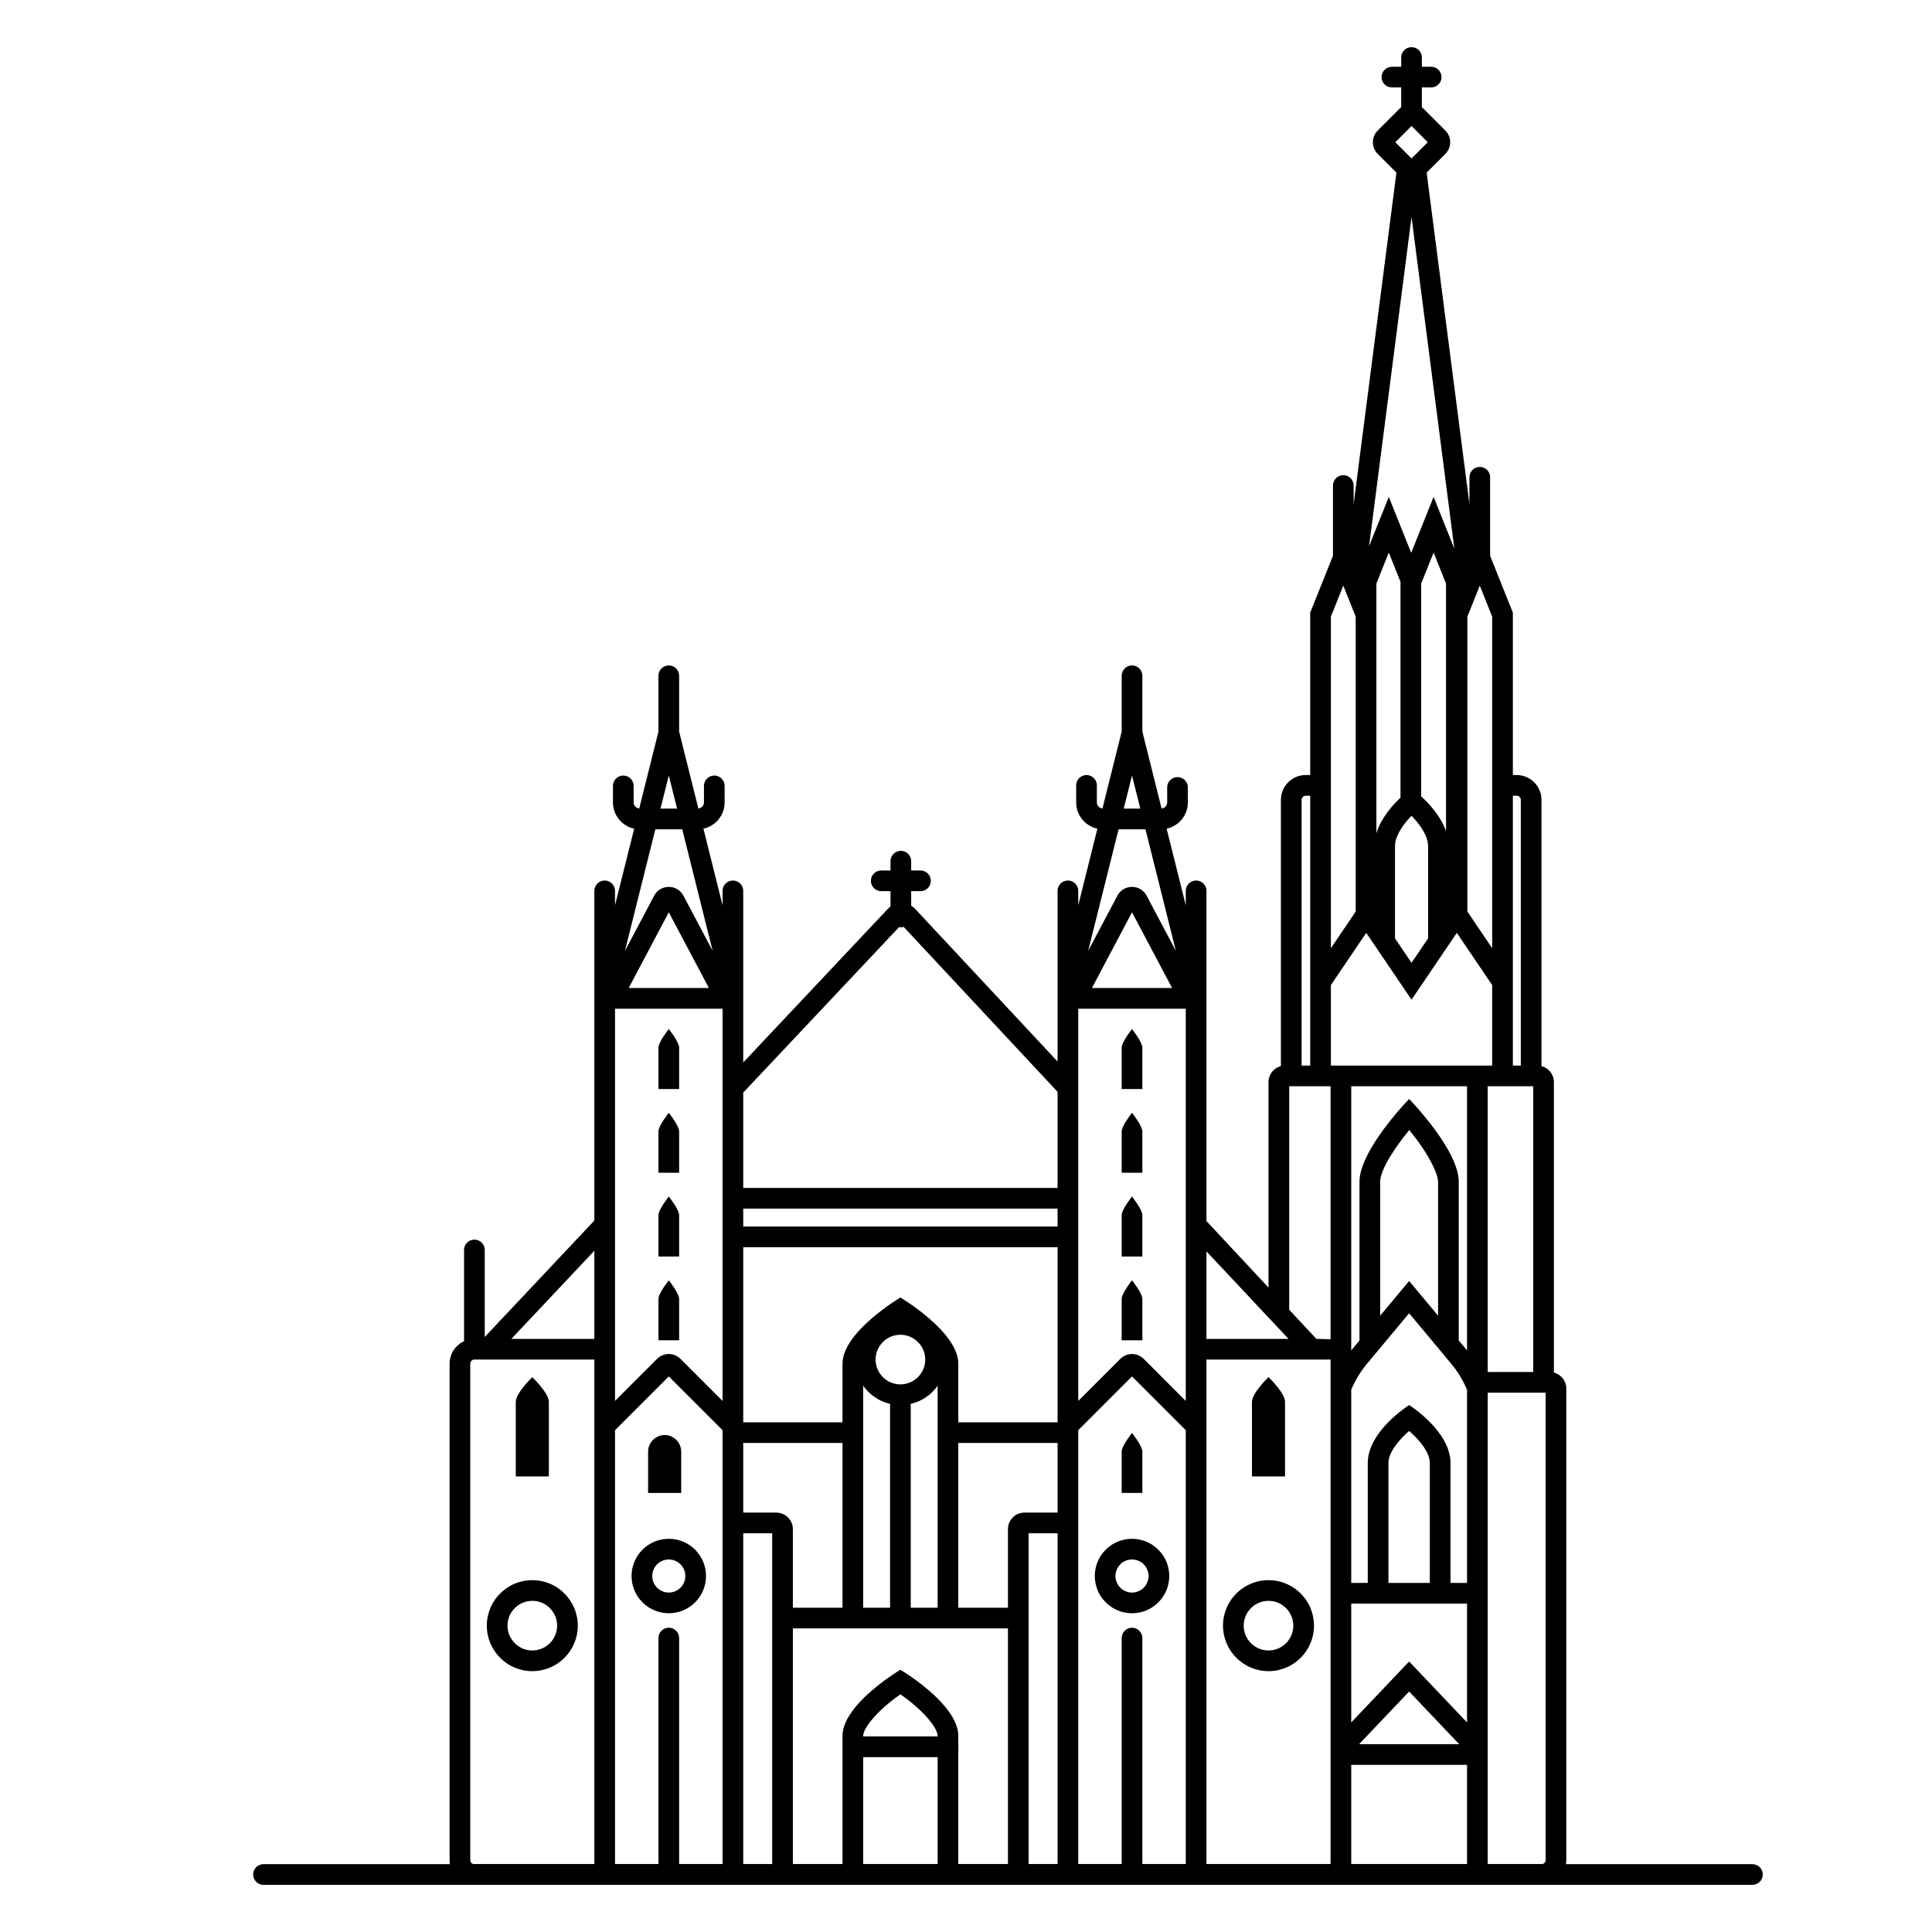 <svg version="1.0" preserveAspectRatio="xMidYMid meet" height="600" viewBox="0 0 450 450" zoomAndPan="magnify" width="600" xmlns:xlink="http://www.w3.org/1999/xlink" xmlns="http://www.w3.org/2000/svg"><defs><clipPath id="f8e869cbf0"><path clip-rule="nonzero" d="M 104.605 434.539 L 109.188 434.539 L 109.188 437.871 L 104.605 437.871 Z M 104.605 434.539"></path></clipPath><clipPath id="e497ff11e4"><path clip-rule="nonzero" d="M 108.32 436.32 C 106.402 436.434 106.43 437.266 106.207 437.547 C 106.066 437.711 105.93 437.824 105.734 437.852 C 105.512 437.879 105.094 437.797 104.926 437.656 C 104.734 437.488 104.594 437.102 104.648 436.852 C 104.703 436.57 105.121 436.156 105.398 436.098 C 105.648 436.043 106.012 436.211 106.18 436.406 C 106.344 436.57 106.457 436.961 106.371 437.211 C 106.316 437.434 106.066 437.738 105.816 437.824 C 105.594 437.906 105.207 437.852 105.012 437.711 C 104.789 437.574 104.621 437.266 104.621 436.961 C 104.648 436.488 105.207 435.598 105.539 435.211 C 105.762 434.934 105.93 434.793 106.262 434.68 C 106.762 434.516 107.848 434.516 108.32 434.598 C 108.57 434.625 108.766 434.68 108.902 434.82 C 109.043 434.934 109.18 435.152 109.18 435.348 C 109.18 435.57 109.07 435.934 108.902 436.098 C 108.766 436.238 108.32 436.32 108.32 436.32"></path></clipPath><clipPath id="13e2a70bff"><path clip-rule="nonzero" d="M 0.605 0.539 L 5.188 0.539 L 5.188 3.871 L 0.605 3.871 Z M 0.605 0.539"></path></clipPath><clipPath id="ae0815595b"><path clip-rule="nonzero" d="M 4.32 2.32 C 2.402 2.434 2.43 3.266 2.207 3.547 C 2.066 3.711 1.93 3.824 1.734 3.852 C 1.512 3.879 1.094 3.797 0.926 3.656 C 0.734 3.488 0.594 3.102 0.648 2.852 C 0.703 2.57 1.121 2.156 1.398 2.098 C 1.648 2.043 2.012 2.211 2.18 2.406 C 2.344 2.57 2.457 2.961 2.371 3.211 C 2.316 3.434 2.066 3.738 1.816 3.824 C 1.594 3.906 1.207 3.852 1.012 3.711 C 0.789 3.574 0.621 3.266 0.621 2.961 C 0.648 2.488 1.207 1.598 1.539 1.211 C 1.762 0.934 1.93 0.793 2.262 0.68 C 2.762 0.516 3.848 0.516 4.32 0.598 C 4.57 0.625 4.766 0.68 4.902 0.82 C 5.043 0.934 5.18 1.152 5.18 1.348 C 5.18 1.57 5.07 1.934 4.902 2.098 C 4.766 2.238 4.32 2.32 4.32 2.32"></path></clipPath><clipPath id="f9f34100c8"><rect height="4" y="0" width="6" x="0"></rect></clipPath><clipPath id="ce5687151f"><path clip-rule="nonzero" d="M 104 11.008 L 365 11.008 L 365 439.258 L 104 439.258 Z M 104 11.008"></path></clipPath><clipPath id="89827325c9"><path clip-rule="nonzero" d="M 58.766 434 L 410.516 434 L 410.516 439.258 L 58.766 439.258 Z M 58.766 434"></path></clipPath></defs><g clip-path="url(#f8e869cbf0)"><g clip-path="url(#e497ff11e4)"><g transform="matrix(1, 0, 0, 1, 104, 434)"><g clip-path="url(#f9f34100c8)"><g clip-path="url(#13e2a70bff)"><g clip-path="url(#ae0815595b)"><rect fill-opacity="1" y="-533" height="648" fill="#000000" width="648" x="-203"></rect></g></g></g></g></g></g><g clip-path="url(#ce5687151f)"><path fill-rule="nonzero" fill-opacity="1" d="M 360.004 433.234 C 360.004 433.766 359.57 434.199 359.039 434.199 L 346.516 434.199 L 346.516 324.379 L 360.004 324.379 Z M 309.988 248.191 L 309.988 229.438 L 318.227 217.281 L 328.773 232.844 L 339.32 217.281 L 347.559 229.438 L 347.559 248.191 Z M 341.699 314.527 C 341.527 314.324 340.809 313.453 339.773 312.219 L 339.773 275.246 C 339.773 274.781 339.727 274.297 339.645 273.801 C 339.137 270.828 337.203 267.379 335.07 264.32 C 334.359 263.297 333.625 262.316 332.914 261.41 C 332.203 260.504 331.516 259.672 330.891 258.945 C 329.344 257.133 328.215 255.98 328.215 255.98 C 328.215 255.98 327.086 257.133 325.527 258.945 C 324.91 259.672 324.223 260.504 323.512 261.41 C 322.801 262.316 322.066 263.297 321.355 264.32 C 319.223 267.379 317.289 270.828 316.785 273.801 C 316.699 274.297 316.652 274.781 316.652 275.246 L 316.652 312.219 L 314.695 314.566 C 314.691 314.566 314.691 314.574 314.691 314.574 C 314.691 314.574 314.691 314.566 314.695 314.566 L 314.727 314.527 L 314.727 253.008 L 341.699 253.008 Z M 321.469 306.449 L 321.469 275.246 C 321.469 272.48 324.828 267.375 328.234 263.203 C 332.801 268.746 334.957 273.449 334.957 275.246 L 334.957 306.449 C 331.578 302.402 328.215 298.367 328.215 298.367 Z M 341.699 324.539 L 341.699 368.691 L 337.848 368.691 L 337.848 340.754 C 337.848 333.309 328.215 327.266 328.215 327.266 C 328.215 327.266 318.578 333.309 318.578 340.754 L 318.578 368.691 L 314.727 368.691 L 314.727 323.703 C 315.645 321.539 316.863 319.484 318.395 317.652 L 328.215 305.883 L 338.031 317.652 C 339.562 319.484 340.781 321.539 341.699 323.703 Z M 323.395 368.691 L 323.395 340.754 C 323.395 338.227 325.898 335.32 328.215 333.297 C 330.531 335.32 333.031 338.227 333.031 340.754 L 333.031 368.691 Z M 341.699 401.188 L 328.215 386.996 L 314.727 401.188 L 314.727 373.508 L 341.699 373.508 Z M 316.551 406.262 L 328.215 393.988 L 339.875 406.262 Z M 341.699 434.199 L 314.727 434.199 L 314.727 411.078 L 341.699 411.078 Z M 306.613 311.855 L 300.277 305.066 L 300.277 253.008 L 309.91 253.008 L 309.91 311.953 C 309.594 311.898 306.613 311.855 306.613 311.855 Z M 309.91 324.379 L 309.91 434.199 L 281.008 434.199 L 281.008 316.672 L 309.91 316.672 Z M 276.191 434.199 L 266.078 434.199 L 266.078 381.535 C 266.078 380.207 265 379.129 263.668 379.129 C 262.34 379.129 261.262 380.207 261.262 381.535 L 261.262 434.199 L 251.145 434.199 L 251.145 333.117 L 263.668 320.594 L 276.191 333.117 Z M 251.145 290.5 L 251.145 234.945 L 276.191 234.945 L 276.191 311.855 L 281.008 311.855 L 281.008 291.477 L 300.129 311.855 L 276.191 311.855 L 276.191 326.305 L 266.395 316.504 C 265.641 315.754 264.656 315.375 263.668 315.375 C 262.93 315.375 262.188 315.586 261.551 316.012 C 261.336 316.152 261.129 316.312 260.945 316.504 L 251.145 326.305 Z M 273.008 230.129 L 254.332 230.129 L 263.668 212.488 Z M 260.539 193.16 L 266.801 193.16 L 273.883 221.484 L 267.074 208.625 C 266.352 207.262 265.008 206.574 263.668 206.574 C 263.332 206.574 263 206.617 262.676 206.703 C 261.699 206.961 260.805 207.602 260.262 208.625 L 253.453 221.484 Z M 263.668 180.629 L 265.602 188.344 L 261.738 188.344 Z M 303.168 186.297 C 303.168 185.766 303.598 185.336 304.129 185.336 L 305.172 185.336 L 305.172 227.961 L 309.988 220.852 L 309.988 143.629 L 312.879 136.406 L 315.77 143.629 L 315.77 212.324 L 305.172 227.961 L 305.172 248.191 L 303.168 248.191 Z M 331.023 185.496 L 331.023 135.922 L 333.914 128.699 L 336.805 135.922 L 336.805 193.605 C 335.605 190.152 332.961 187.258 331.023 185.496 Z M 320.586 194.086 L 320.586 135.922 L 323.477 128.699 L 326.207 135.523 L 326.207 185.793 C 324.215 187.664 321.637 190.613 320.586 194.086 Z M 324.922 197.137 C 324.922 194.617 326.895 191.941 328.773 190.012 C 330.625 191.918 332.629 194.598 332.629 197.137 L 332.629 218.57 L 328.773 224.254 L 324.922 218.57 Z M 328.773 50.539 L 338.746 127.809 L 333.914 115.727 L 328.695 128.773 L 323.477 115.727 L 318.879 127.219 Z M 324.992 33.129 L 328.773 29.34 L 332.559 33.129 L 328.773 36.91 Z M 341.781 143.629 L 344.672 136.406 L 347.559 143.629 L 347.559 220.852 L 341.781 212.324 Z M 357.113 253.008 L 357.113 319.559 L 346.516 319.559 L 346.516 253.008 Z M 352.375 230.531 L 352.375 185.336 L 353.262 185.336 C 353.793 185.336 354.223 185.766 354.223 186.297 L 354.223 248.191 L 352.375 248.191 Z M 246.328 276.691 L 173.113 276.691 L 173.113 254.488 L 209.406 215.949 C 209.543 215.977 209.684 215.996 209.824 215.996 C 210.055 215.996 210.27 215.949 210.48 215.891 L 246.328 254.309 Z M 246.328 285.684 L 173.113 285.684 L 173.113 281.508 L 246.328 281.508 Z M 246.328 331.121 L 246.328 331.281 L 223.207 331.281 L 223.207 317.633 C 223.207 310.188 209.723 302.219 209.723 302.219 C 209.723 302.219 196.234 310.188 196.234 317.633 L 196.234 331.281 L 173.113 331.281 L 173.113 290.5 L 246.328 290.5 Z M 246.328 352.312 L 238.621 352.312 C 236.496 352.312 234.77 354.039 234.77 356.168 L 234.77 374.473 L 223.207 374.473 L 223.207 336.098 L 246.328 336.098 Z M 246.328 374.473 L 246.328 434.199 L 239.586 434.199 L 239.586 357.129 L 246.328 357.129 Z M 204.668 325.988 C 205.496 326.438 206.402 326.77 207.344 326.992 C 207.328 327.082 207.312 327.172 207.312 327.266 L 207.312 374.473 L 201.051 374.473 L 201.051 322.75 C 201.402 323.254 201.793 323.73 202.23 324.168 C 202.469 324.402 202.719 324.633 202.984 324.848 C 203.504 325.281 204.074 325.66 204.668 325.988 Z M 209.723 322.449 C 206.535 322.449 203.941 319.855 203.941 316.672 C 203.941 313.484 206.535 310.891 209.723 310.891 C 212.906 310.891 215.504 313.484 215.504 316.672 C 215.504 319.855 212.906 322.449 209.723 322.449 Z M 212.102 326.992 C 213.043 326.77 213.945 326.438 214.773 325.988 C 215.371 325.66 215.938 325.281 216.461 324.848 C 216.727 324.633 216.977 324.402 217.215 324.168 C 217.648 323.73 218.039 323.254 218.391 322.75 L 218.391 374.473 L 212.129 374.473 L 212.129 327.266 C 212.129 327.172 212.117 327.082 212.102 326.992 Z M 234.77 434.199 L 223.207 434.199 L 223.207 407.223 C 223.23 407.105 223.242 406.988 223.242 406.863 C 223.242 406.738 223.23 406.621 223.207 406.504 L 223.207 404.336 C 223.207 403.637 223.09 402.934 222.879 402.23 C 222.73 401.766 222.547 401.301 222.324 400.836 C 222.102 400.375 221.844 399.914 221.555 399.461 C 220.691 398.098 219.562 396.785 218.344 395.57 C 217.73 394.961 217.098 394.379 216.465 393.832 C 216.043 393.473 215.621 393.117 215.207 392.785 C 215 392.617 214.793 392.453 214.59 392.297 C 214.184 391.977 213.785 391.68 213.406 391.398 C 211.316 389.863 209.723 388.922 209.723 388.922 C 209.723 388.922 208.125 389.863 206.039 391.398 C 205.656 391.68 205.262 391.977 204.855 392.297 C 204.648 392.453 204.445 392.617 204.238 392.785 C 203.82 393.117 203.398 393.473 202.98 393.832 C 202.348 394.379 201.715 394.961 201.102 395.57 C 199.883 396.785 198.754 398.098 197.891 399.461 C 197.602 399.914 197.344 400.375 197.117 400.836 C 196.898 401.301 196.711 401.766 196.57 402.23 C 196.355 402.934 196.234 403.637 196.234 404.336 L 196.234 434.199 L 184.676 434.199 L 184.676 379.289 L 234.77 379.289 Z M 218.391 404.453 L 201.051 404.453 L 201.051 404.336 C 201.051 402.414 204.508 398.254 209.723 394.641 C 214.934 398.254 218.391 402.414 218.391 404.336 Z M 218.391 434.199 L 201.051 434.199 L 201.051 409.273 L 218.391 409.273 Z M 183.547 353.441 C 183.371 353.266 183.18 353.113 182.973 352.973 C 182.363 352.555 181.621 352.312 180.82 352.312 L 173.113 352.312 L 173.113 336.098 L 196.234 336.098 L 196.234 374.473 L 184.676 374.473 L 184.676 356.168 C 184.676 355.105 184.242 354.141 183.547 353.441 Z M 179.859 374.473 L 179.859 434.199 L 173.113 434.199 L 173.113 357.129 L 179.859 357.129 Z M 168.297 352.312 L 168.297 434.199 L 158.184 434.199 L 158.184 381.535 C 158.184 380.207 157.105 379.129 155.773 379.129 C 154.445 379.129 153.367 380.207 153.367 381.535 L 153.367 434.199 L 143.25 434.199 L 143.25 333.117 L 155.773 320.594 L 168.297 333.117 Z M 145.559 221.484 L 152.641 193.16 L 158.91 193.16 L 165.992 221.484 L 159.184 208.625 C 158.461 207.262 157.113 206.574 155.773 206.574 C 155.438 206.574 155.102 206.617 154.777 206.703 C 153.805 206.961 152.91 207.602 152.367 208.625 L 147.547 217.738 L 143.25 225.852 Z M 155.773 180.629 L 157.707 188.344 L 153.844 188.344 Z M 146.434 230.129 L 155.773 212.488 L 165.117 230.129 Z M 168.297 234.945 L 168.297 326.305 L 158.5 316.504 C 157.746 315.754 156.762 315.375 155.773 315.375 C 155.039 315.375 154.293 315.586 153.652 316.012 C 153.441 316.152 153.234 316.312 153.051 316.504 L 143.25 326.305 L 143.25 234.945 Z M 138.434 331.121 L 138.434 434.199 L 110.496 434.199 C 109.965 434.199 109.535 433.766 109.535 433.234 L 109.535 317.633 C 109.535 317.102 109.965 316.672 110.496 316.672 L 138.434 316.672 L 138.434 311.855 L 119.102 311.855 L 138.434 291.324 C 138.434 312.543 138.434 331.121 138.434 331.121 Z M 112.906 311.855 Z M 361.93 319.695 L 361.93 252.047 C 361.93 250.984 361.5 250.02 360.801 249.32 C 360.625 249.145 360.434 248.992 360.234 248.852 C 359.871 248.609 359.473 248.438 359.039 248.328 L 359.039 186.297 C 359.039 184.703 358.395 183.258 357.348 182.211 C 356.301 181.164 354.855 180.52 353.262 180.52 L 352.375 180.52 L 352.375 142.703 L 347.078 129.457 L 347.078 111.156 C 347.078 109.828 346 108.75 344.672 108.75 C 343.34 108.75 342.262 109.828 342.262 111.156 L 342.262 117.418 L 332.297 40.203 L 336.648 35.852 C 338.152 34.348 338.152 31.906 336.648 30.402 L 331.5 25.254 C 331.398 25.156 331.289 25.086 331.184 24.992 L 331.184 20.367 L 333.348 20.367 C 334.676 20.367 335.754 19.289 335.754 17.961 C 335.754 16.629 334.676 15.551 333.348 15.551 L 331.184 15.551 L 331.184 13.383 C 331.184 12.055 330.105 10.977 328.773 10.977 C 327.445 10.977 326.367 12.055 326.367 13.383 L 326.367 15.551 L 324.203 15.551 C 322.875 15.551 321.797 16.629 321.797 17.961 C 321.797 19.289 322.875 20.367 324.203 20.367 L 326.367 20.367 L 326.367 24.992 C 326.262 25.086 326.152 25.156 326.051 25.254 L 320.902 30.402 C 319.398 31.906 319.398 34.348 320.902 35.852 L 325.254 40.203 L 315.289 117.418 L 315.289 113.086 C 315.289 111.754 314.211 110.676 312.879 110.676 C 311.551 110.676 310.473 111.754 310.473 113.086 L 310.473 129.457 L 305.172 142.703 L 305.172 180.52 L 304.129 180.52 C 302.535 180.52 301.09 181.164 300.039 182.211 C 298.996 183.258 298.348 184.703 298.348 186.297 L 298.348 248.328 C 297.918 248.438 297.516 248.609 297.156 248.852 C 296.953 248.992 296.766 249.145 296.59 249.32 C 295.891 250.02 295.461 250.984 295.461 252.047 L 295.461 299.902 L 281.008 284.414 L 281.008 207.496 C 281.008 206.168 279.93 205.09 278.602 205.09 C 277.27 205.09 276.191 206.168 276.191 207.496 L 276.191 210.863 L 271.73 193.016 C 274.551 192.41 276.676 189.902 276.676 186.898 L 276.676 183.41 C 276.676 182.078 275.594 181 274.266 181 C 272.938 181 271.859 182.078 271.859 183.41 L 271.859 186.898 C 271.859 187.648 271.281 188.238 270.555 188.316 L 266.078 170.402 L 266.078 157.398 C 266.078 156.07 265 154.988 263.668 154.988 C 262.34 154.988 261.262 156.07 261.262 157.398 L 261.262 170.402 L 256.785 188.316 C 256.059 188.238 255.48 187.648 255.48 186.898 L 255.48 182.926 C 255.48 181.598 254.402 180.52 253.074 180.52 C 251.742 180.52 250.664 181.598 250.664 182.926 L 250.664 186.898 C 250.664 189.902 252.785 192.41 255.605 193.016 L 251.145 210.863 L 251.145 207.496 C 251.145 206.168 250.066 205.09 248.738 205.09 C 247.406 205.09 246.328 206.168 246.328 207.496 L 246.328 247.25 L 213.145 211.688 C 212.879 211.398 212.562 211.168 212.23 210.969 L 212.23 207.566 L 214.398 207.566 C 215.727 207.566 216.809 206.488 216.809 205.16 C 216.809 203.828 215.727 202.75 214.398 202.75 L 212.23 202.75 L 212.23 200.586 C 212.23 199.258 211.152 198.18 209.824 198.18 C 208.492 198.18 207.414 199.258 207.414 200.586 L 207.414 202.75 L 205.25 202.75 C 203.922 202.75 202.844 203.828 202.844 205.16 C 202.844 206.488 203.922 207.566 205.25 207.566 L 207.414 207.566 L 207.414 211.156 C 207.203 211.309 207.004 211.48 206.816 211.672 L 173.113 247.465 L 173.113 207.496 C 173.113 206.168 172.035 205.09 170.707 205.09 C 169.379 205.09 168.297 206.168 168.297 207.496 L 168.297 210.863 L 163.84 193.016 C 166.656 192.41 168.781 189.902 168.781 186.898 L 168.781 183.047 C 168.781 181.719 167.703 180.637 166.371 180.637 C 165.043 180.637 163.965 181.719 163.965 183.047 L 163.965 186.898 C 163.965 187.648 163.387 188.238 162.664 188.316 L 158.184 170.402 L 158.184 157.398 C 158.184 156.07 157.105 154.988 155.773 154.988 C 154.445 154.988 153.367 156.07 153.367 157.398 L 153.367 170.402 L 148.887 188.316 C 148.164 188.238 147.586 187.648 147.586 186.898 L 147.586 183.047 C 147.586 181.719 146.508 180.637 145.18 180.637 C 143.848 180.637 142.77 181.719 142.77 183.047 L 142.77 186.898 C 142.77 189.902 144.891 192.41 147.711 193.016 L 143.25 210.863 L 143.25 207.496 C 143.25 206.168 142.172 205.09 140.844 205.09 C 139.512 205.09 138.434 206.168 138.434 207.496 L 138.434 230.129 C 138.434 230.129 138.434 257.887 138.434 284.293 L 112.906 311.406 L 112.906 291.141 C 112.906 289.812 111.828 288.734 110.496 288.734 C 109.168 288.734 108.09 289.812 108.09 291.141 L 108.09 312.395 C 107.461 312.68 106.891 313.066 106.41 313.551 C 105.363 314.594 104.719 316.039 104.719 317.633 L 104.719 433.234 C 104.719 436.426 107.309 439.016 110.496 439.016 L 359.039 439.016 C 362.23 439.016 364.82 436.426 364.82 433.234 L 364.82 323.414 C 364.82 321.617 363.59 320.129 361.93 319.695" fill="#000000"></path></g><path fill-rule="nonzero" fill-opacity="1" d="M 155.773 363.23 C 157.902 363.23 159.629 364.957 159.629 367.086 C 159.629 369.211 157.902 370.938 155.773 370.938 C 153.648 370.938 151.922 369.211 151.922 367.086 C 151.922 364.957 153.648 363.23 155.773 363.23 Z M 147.789 363.715 C 147.457 364.484 147.242 365.324 147.148 366.195 C 147.121 366.492 147.105 366.785 147.105 367.086 C 147.105 371.871 150.988 375.754 155.773 375.754 C 160.562 375.754 164.445 371.871 164.445 367.086 C 164.445 366.785 164.43 366.492 164.398 366.195 C 164.309 365.324 164.094 364.484 163.762 363.715 C 163.324 362.676 162.688 361.738 161.906 360.953 C 160.336 359.383 158.168 358.414 155.773 358.414 C 153.383 358.414 151.215 359.383 149.645 360.953 C 148.859 361.738 148.223 362.676 147.789 363.715" fill="#000000"></path><path fill-rule="nonzero" fill-opacity="1" d="M 123.984 372.867 C 127.172 372.867 129.766 375.461 129.766 378.645 C 129.766 381.832 127.172 384.426 123.984 384.426 C 120.797 384.426 118.203 381.832 118.203 378.645 C 118.203 375.461 120.797 372.867 123.984 372.867 Z M 116.492 371.156 C 116.254 371.391 116.023 371.641 115.805 371.902 C 115.16 372.691 114.621 373.566 114.223 374.52 C 113.684 375.789 113.387 377.184 113.387 378.645 C 113.387 384.496 118.133 389.242 123.984 389.242 C 129.836 389.242 134.582 384.496 134.582 378.645 C 134.582 377.184 134.285 375.789 133.75 374.52 C 133.531 374.008 133.266 373.527 132.98 373.066 C 132.383 372.109 131.652 371.25 130.793 370.531 C 130.512 370.293 130.215 370.066 129.91 369.859 C 128.219 368.715 126.176 368.047 123.984 368.047 C 121.793 368.047 119.75 368.715 118.059 369.859 C 117.496 370.242 116.969 370.672 116.492 371.156" fill="#000000"></path><path fill-rule="nonzero" fill-opacity="1" d="M 267.523 367.086 C 267.523 369.211 265.793 370.938 263.668 370.938 C 261.547 370.938 259.816 369.211 259.816 367.086 C 259.816 364.957 261.547 363.23 263.668 363.23 C 265.793 363.23 267.523 364.957 267.523 367.086 Z M 257.539 360.953 C 256.754 361.738 256.117 362.676 255.68 363.715 C 255.352 364.484 255.133 365.324 255.043 366.195 C 255.016 366.492 255 366.785 255 367.086 C 255 371.871 258.883 375.754 263.668 375.754 C 268.457 375.754 272.34 371.871 272.34 367.086 C 272.34 366.785 272.324 366.492 272.293 366.195 C 272.203 365.324 271.988 364.484 271.656 363.715 C 271.277 362.809 270.738 361.992 270.09 361.273 C 269.906 361.074 269.711 360.875 269.508 360.688 C 267.965 359.277 265.922 358.414 263.668 358.414 C 261.277 358.414 259.109 359.383 257.539 360.953" fill="#000000"></path><path fill-rule="nonzero" fill-opacity="1" d="M 295.461 372.867 C 298.645 372.867 301.238 375.461 301.238 378.645 C 301.238 381.832 298.645 384.426 295.461 384.426 C 292.273 384.426 289.68 381.832 289.68 378.645 C 289.68 375.461 292.273 372.867 295.461 372.867 Z M 295.461 389.242 C 301.316 389.242 306.055 384.496 306.055 378.645 C 306.055 377.184 305.762 375.789 305.223 374.52 C 304.82 373.566 304.285 372.691 303.637 371.902 C 303.422 371.641 303.191 371.391 302.957 371.156 C 302.473 370.672 301.945 370.242 301.387 369.859 C 299.695 368.715 297.656 368.047 295.461 368.047 C 293.262 368.047 291.227 368.715 289.535 369.859 C 288.973 370.242 288.445 370.672 287.965 371.156 C 287.727 371.391 287.496 371.641 287.281 371.902 C 286.633 372.691 286.098 373.566 285.695 374.52 C 285.16 375.789 284.863 377.184 284.863 378.645 C 284.863 384.496 289.605 389.242 295.461 389.242" fill="#000000"></path><path fill-rule="nonzero" fill-opacity="1" d="M 153.367 312.176 L 158.184 312.176 L 158.184 302.543 C 158.184 301.211 155.773 298.207 155.773 298.207 C 155.773 298.207 153.367 301.211 153.367 302.543 L 153.367 312.176" fill="#000000"></path><path fill-rule="nonzero" fill-opacity="1" d="M 261.262 338.105 L 261.262 347.738 L 266.078 347.738 L 266.078 338.105 C 266.078 336.773 263.668 333.77 263.668 333.77 C 263.668 333.77 261.262 336.773 261.262 338.105" fill="#000000"></path><path fill-rule="nonzero" fill-opacity="1" d="M 153.367 292.668 L 158.184 292.668 L 158.184 283.035 C 158.184 281.703 155.773 278.699 155.773 278.699 C 155.773 278.699 153.367 281.703 153.367 283.035 L 153.367 292.668" fill="#000000"></path><path fill-rule="nonzero" fill-opacity="1" d="M 153.367 273.16 L 158.184 273.16 L 158.184 263.527 C 158.184 262.195 155.773 259.191 155.773 259.191 C 155.773 259.191 153.367 262.195 153.367 263.527 L 153.367 273.16" fill="#000000"></path><path fill-rule="nonzero" fill-opacity="1" d="M 158.184 244.02 C 158.184 242.688 155.773 239.684 155.773 239.684 C 155.773 239.684 153.367 242.688 153.367 244.02 L 153.367 253.652 L 158.184 253.652 L 158.184 244.02" fill="#000000"></path><path fill-rule="nonzero" fill-opacity="1" d="M 261.262 302.543 L 261.262 312.176 L 266.078 312.176 L 266.078 302.543 C 266.078 301.211 263.668 298.207 263.668 298.207 C 263.668 298.207 261.262 301.211 261.262 302.543" fill="#000000"></path><path fill-rule="nonzero" fill-opacity="1" d="M 261.262 283.035 L 261.262 292.668 L 266.078 292.668 L 266.078 283.035 C 266.078 281.703 263.668 278.699 263.668 278.699 C 263.668 278.699 261.262 281.703 261.262 283.035" fill="#000000"></path><path fill-rule="nonzero" fill-opacity="1" d="M 261.262 263.527 L 261.262 273.16 L 266.078 273.16 L 266.078 263.527 C 266.078 262.195 263.668 259.191 263.668 259.191 C 263.668 259.191 261.262 262.195 261.262 263.527" fill="#000000"></path><path fill-rule="nonzero" fill-opacity="1" d="M 261.262 244.02 L 261.262 253.652 L 266.078 253.652 L 266.078 244.02 C 266.078 242.688 263.668 239.684 263.668 239.684 C 263.668 239.684 261.262 242.688 261.262 244.02" fill="#000000"></path><path fill-rule="nonzero" fill-opacity="1" d="M 158.664 338.105 C 158.664 335.988 156.934 334.25 154.812 334.25 C 152.695 334.25 150.957 335.988 150.957 338.105 L 150.957 347.738 L 158.664 347.738 L 158.664 338.105" fill="#000000"></path><path fill-rule="nonzero" fill-opacity="1" d="M 127.84 326.543 C 127.84 324.426 123.984 320.766 123.984 320.766 C 123.984 320.766 120.133 324.426 120.133 326.543 L 120.133 343.887 L 127.84 343.887 L 127.84 326.543" fill="#000000"></path><path fill-rule="nonzero" fill-opacity="1" d="M 299.312 326.543 C 299.312 324.426 295.461 320.766 295.461 320.766 C 295.461 320.766 291.605 324.426 291.605 326.543 L 291.605 343.887 L 299.312 343.887 L 299.312 326.543" fill="#000000"></path><g clip-path="url(#89827325c9)"><path fill-rule="nonzero" fill-opacity="1" d="M 408.172 439.016 L 61.367 439.016 C 60.039 439.016 58.961 437.938 58.961 436.605 C 58.961 435.277 60.039 434.199 61.367 434.199 L 408.172 434.199 C 409.5 434.199 410.578 435.277 410.578 436.605 C 410.578 437.938 409.5 439.016 408.172 439.016" fill="#000000"></path></g></svg>